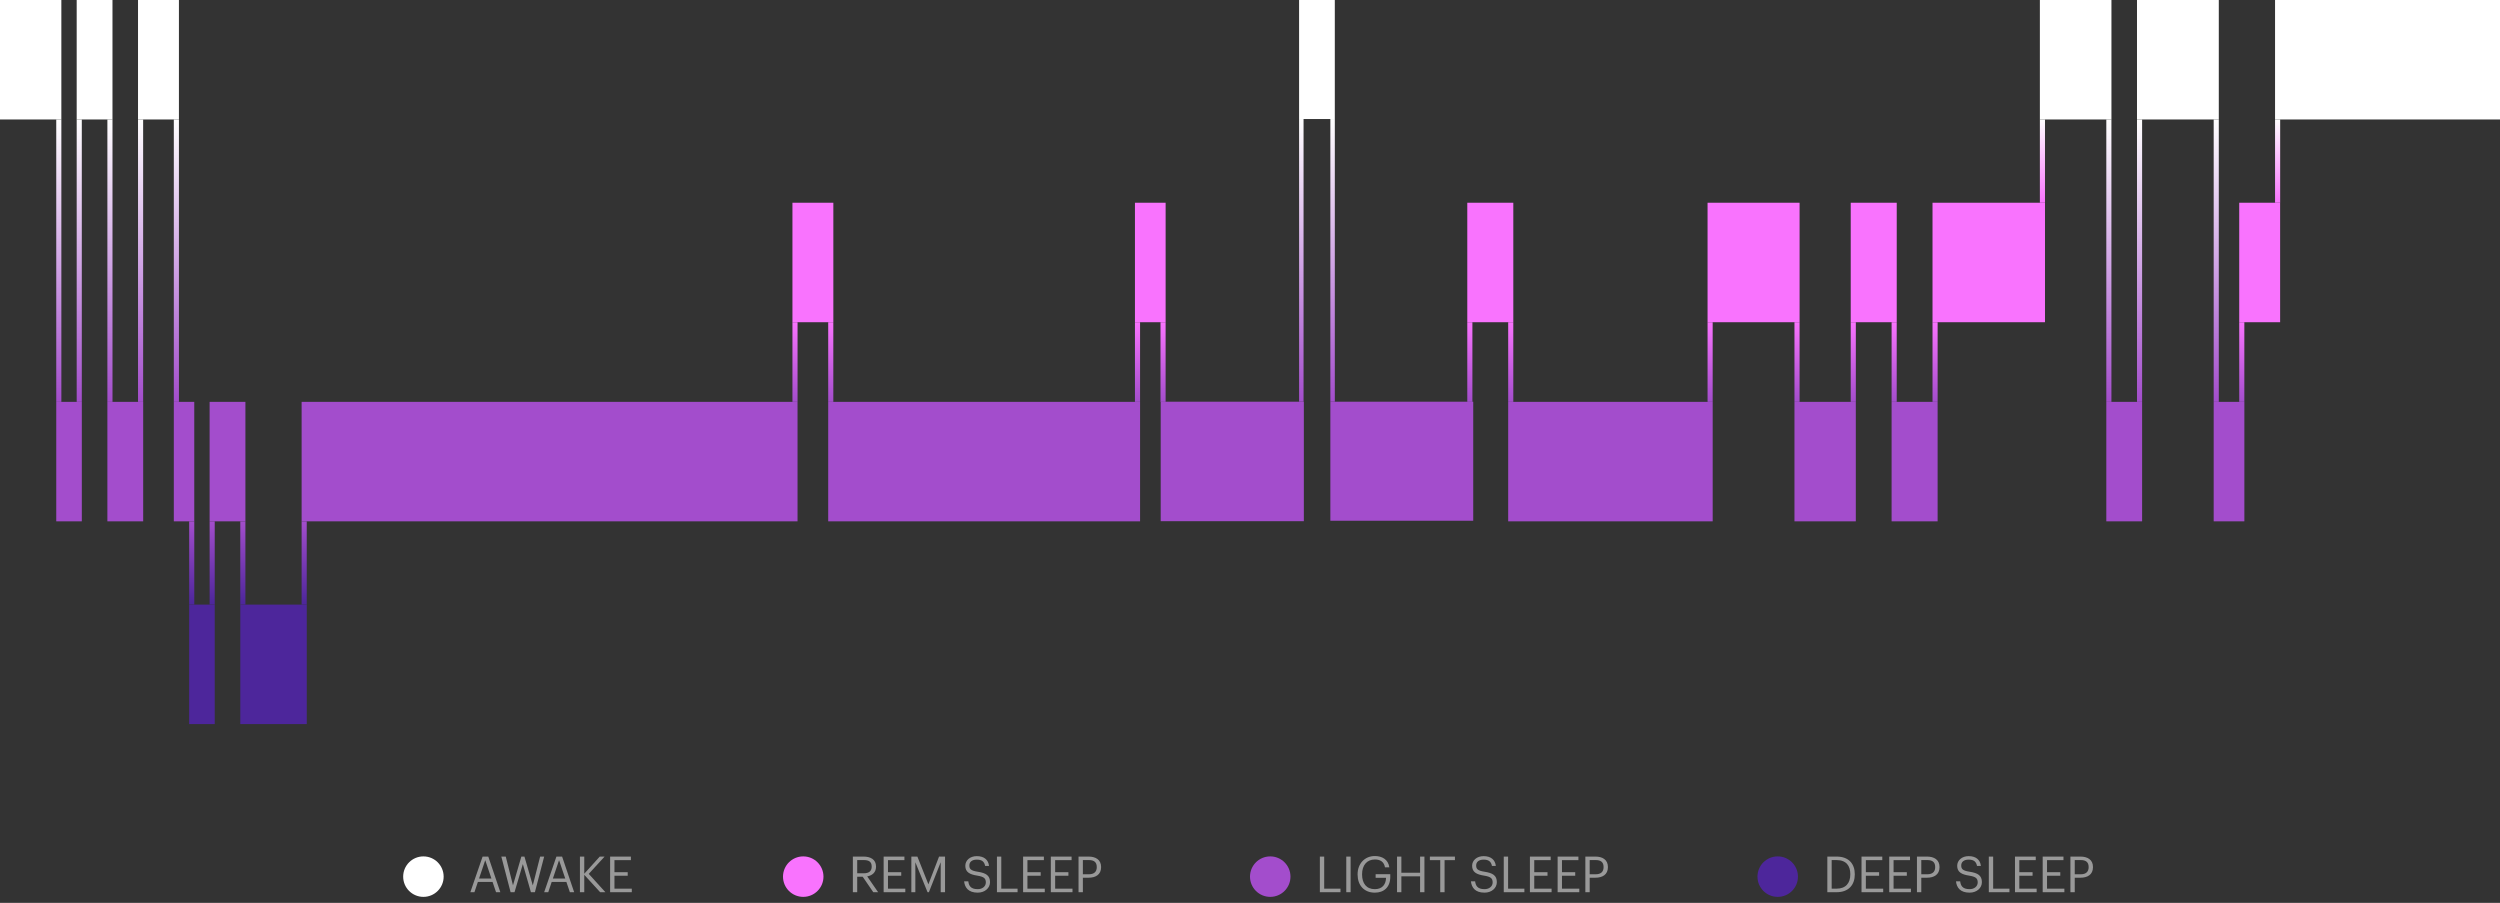 <svg width="803" height="290" viewBox="0 0 803 290" fill="none" xmlns="http://www.w3.org/2000/svg">
<rect x="0" y="0" width="803" height="290" fill="#333333" stroke="none"/>
<g clip-path="url(#clip0_1611_23441)">
<rect width="19.706" height="38.375" fill="white"/>
<rect x="24.632" width="11.495" height="38.375" fill="white"/>
<rect x="44.333" width="13.137" height="38.375" fill="white"/>
<rect x="18.066" y="129.079" width="8.211" height="38.375" fill="#A34DCC"/>
<rect x="55.829" y="129.079" width="6.569" height="38.375" fill="#A34DCC"/>
<rect x="60.759" y="194.2" width="8.211" height="38.375" fill="#4D269B"/>
<rect x="77.18" y="194.2" width="21.348" height="38.375" fill="#4D269B"/>
<rect x="34.492" y="129.079" width="11.495" height="38.375" fill="#A34DCC"/>
<rect x="67.33" y="129.079" width="11.495" height="38.375" fill="#A34DCC"/>
<rect x="96.882" y="129.078" width="159.285" height="38.375" fill="#A34DCC"/>
<rect x="266.019" y="129.079" width="100.17" height="38.375" fill="#A34DCC"/>
<rect width="45.98" height="38.375" transform="matrix(-1 0 0 1 418.797 129.032)" fill="#A34DCC"/>
<rect x="427.312" y="129.032" width="45.886" height="38.232" fill="#A34DCC"/>
<rect x="484.429" y="129.078" width="65.685" height="38.375" fill="#A34DCC"/>
<rect x="576.381" y="129.079" width="19.706" height="38.375" fill="#A34DCC"/>
<rect x="607.583" y="129.079" width="14.779" height="38.375" fill="#A34DCC"/>
<rect x="676.548" y="129.079" width="11.495" height="38.375" fill="#A34DCC"/>
<rect x="711.035" y="129.079" width="9.853" height="38.375" fill="#A34DCC"/>
<rect x="719.241" y="65.121" width="13.137" height="38.375" fill="#F973FE"/>
<rect x="730.746" width="72.254" height="38.375" fill="white"/>
<rect x="686.403" width="26.274" height="38.375" fill="white"/>
<rect x="655.206" width="22.99" height="38.375" fill="white"/>
<rect x="417.268" width="11.472" height="38.232" fill="white"/>
<rect x="620.724" y="65.121" width="36.127" height="38.375" fill="#F973FE"/>
<rect x="548.469" y="65.121" width="29.558" height="38.375" fill="#F973FE"/>
<rect x="594.452" y="65.121" width="14.779" height="38.375" fill="#F973FE"/>
<rect x="471.293" y="65.121" width="14.779" height="38.375" fill="#F973FE"/>
<rect x="364.546" y="65.121" width="9.853" height="38.375" fill="#F973FE"/>
<rect x="254.533" y="65.121" width="13.137" height="38.375" fill="#F973FE"/>
<rect x="18.066" y="38.377" width="1.642" height="90.705" fill="url(#paint0_linear_1611_23441)"/>
<rect x="24.632" y="38.376" width="1.642" height="90.705" fill="url(#paint1_linear_1611_23441)"/>
<rect x="34.492" y="38.377" width="1.642" height="90.705" fill="url(#paint2_linear_1611_23441)"/>
<rect x="44.333" y="38.377" width="1.642" height="90.705" fill="url(#paint3_linear_1611_23441)"/>
<rect x="55.829" y="38.377" width="1.642" height="90.705" fill="url(#paint4_linear_1611_23441)"/>
<rect x="60.759" y="167.455" width="1.642" height="26.746" fill="url(#paint5_linear_1611_23441)"/>
<rect x="67.33" y="167.455" width="1.642" height="26.746" fill="url(#paint6_linear_1611_23441)"/>
<rect x="77.18" y="167.455" width="1.642" height="26.746" fill="url(#paint7_linear_1611_23441)"/>
<rect x="96.882" y="167.455" width="1.642" height="26.746" fill="url(#paint8_linear_1611_23441)"/>
<rect x="254.533" y="103.495" width="1.642" height="25.583" fill="url(#paint9_linear_1611_23441)"/>
<rect x="266.019" y="103.495" width="1.642" height="25.583" fill="url(#paint10_linear_1611_23441)"/>
<rect x="364.546" y="103.495" width="1.642" height="25.583" fill="url(#paint11_linear_1611_23441)"/>
<rect x="372.751" y="103.495" width="1.642" height="25.583" fill="url(#paint12_linear_1611_23441)"/>
<rect x="417.268" y="38.231" width="1.434" height="90.8" fill="url(#paint13_linear_1611_23441)"/>
<rect x="427.312" y="38.231" width="1.434" height="90.8" fill="url(#paint14_linear_1611_23441)"/>
<rect x="471.293" y="103.495" width="1.642" height="25.583" fill="url(#paint15_linear_1611_23441)"/>
<rect x="484.429" y="103.495" width="1.642" height="25.583" fill="url(#paint16_linear_1611_23441)"/>
<rect x="548.469" y="103.495" width="1.642" height="25.583" fill="url(#paint17_linear_1611_23441)"/>
<rect x="576.381" y="103.495" width="1.642" height="25.583" fill="url(#paint18_linear_1611_23441)"/>
<rect x="594.452" y="103.495" width="1.642" height="25.583" fill="url(#paint19_linear_1611_23441)"/>
<rect x="607.583" y="103.495" width="1.642" height="25.583" fill="url(#paint20_linear_1611_23441)"/>
<rect x="620.724" y="103.495" width="1.642" height="25.583" fill="url(#paint21_linear_1611_23441)"/>
<rect x="655.206" y="38.376" width="1.642" height="26.746" fill="url(#paint22_linear_1611_23441)"/>
<rect x="730.746" y="38.377" width="1.642" height="26.746" fill="url(#paint23_linear_1611_23441)"/>
<rect x="676.548" y="38.377" width="1.642" height="90.705" fill="url(#paint24_linear_1611_23441)"/>
<rect x="686.403" y="38.377" width="1.642" height="90.705" fill="url(#paint25_linear_1611_23441)"/>
<rect x="711.035" y="38.377" width="1.642" height="90.705" fill="url(#paint26_linear_1611_23441)"/>
<rect x="719.241" y="103.495" width="1.642" height="25.583" fill="url(#paint27_linear_1611_23441)"/>
<circle cx="136" cy="281.575" r="6.5" fill="white"/>
<path d="M151.076 286.575L155.012 275.135H156.836L160.708 286.575H159.332L158.212 283.279H153.492L152.388 286.575H151.076ZM155.86 276.287L153.876 282.175H157.844L155.86 276.287ZM164.001 286.575L161.025 275.135H162.449L164.769 284.367L167.457 275.135H168.449L171.137 284.399L173.489 275.135H174.785L171.809 286.575H170.529L167.937 277.535L165.265 286.575H164.001ZM174.787 286.575L178.723 275.135H180.547L184.419 286.575H183.043L181.923 283.279H177.203L176.099 286.575H174.787ZM179.571 276.287L177.587 282.175H181.555L179.571 276.287ZM186.273 286.575V275.135H187.665V280.639L192.641 275.135H194.193L189.105 280.687L194.449 286.575H192.769L187.665 280.991V286.575H186.273ZM195.972 286.575V275.135H202.644V276.271H197.364V280.159H201.62V281.295H197.364V285.439H202.932V286.575H195.972Z" fill="white" fill-opacity="0.5"/>
<circle cx="258" cy="281.575" r="6.5" fill="#F973FE"/>
<path d="M273.94 286.575V275.135H277.38C279.572 275.135 281.38 276.031 281.38 278.319V278.383C281.38 280.271 280.116 281.199 278.548 281.503L282.052 286.575H280.5L277.092 281.599H275.332V286.575H273.94ZM275.332 280.495H277.476C279.108 280.495 279.988 279.791 279.988 278.383V278.319C279.988 276.767 279.028 276.255 277.476 276.255H275.332V280.495ZM283.827 286.575V275.135H290.499V276.271H285.219V280.159H289.475V281.295H285.219V285.439H290.787V286.575H283.827ZM292.729 286.575V275.135H294.665L298.201 284.047L301.625 275.135H303.545V286.575H302.153V276.943L298.361 286.575H297.929L294.009 276.943V286.575H292.729ZM314.043 286.719C310.987 286.719 309.883 285.039 309.675 283.087H311.019C311.195 284.447 311.739 285.599 314.043 285.599C315.515 285.599 316.651 284.735 316.651 283.439C316.651 282.143 316.059 281.599 313.883 281.247C311.483 280.879 310.059 280.127 310.059 278.095C310.059 276.335 311.579 274.991 313.739 274.991C316.027 274.991 317.451 276.111 317.675 278.143H316.427C316.155 276.703 315.323 276.111 313.739 276.111C312.171 276.111 311.355 276.895 311.355 277.967C311.355 279.087 311.771 279.663 314.107 280.015C316.651 280.415 317.995 281.183 317.995 283.343C317.995 285.263 316.315 286.719 314.043 286.719ZM320.218 286.575V275.135H321.61V285.439H326.842V286.575H320.218ZM328.621 286.575V275.135H335.293V276.271H330.013V280.159H334.269V281.295H330.013V285.439H335.581V286.575H328.621ZM337.523 286.575V275.135H344.195V276.271H338.915V280.159H343.171V281.295H338.915V285.439H344.483V286.575H337.523ZM346.426 286.575V275.135H349.674C351.866 275.135 353.674 276.095 353.674 278.479V278.543C353.674 280.975 351.85 281.919 349.674 281.919H347.818V286.575H346.426ZM347.818 280.815H349.77C351.402 280.815 352.282 280.015 352.282 278.543V278.479C352.282 276.863 351.322 276.255 349.77 276.255H347.818V280.815Z" fill="white" fill-opacity="0.5"/>
<circle cx="408" cy="281.575" r="6.5" fill="#A34DCC"/>
<path d="M423.94 286.575V275.135H425.332V285.439H430.564V286.575H423.94ZM432.423 286.575V275.135H433.815V286.575H432.423ZM441.596 286.719C438.076 286.719 436.06 284.271 436.06 280.927V280.799C436.06 277.455 438.316 274.959 441.596 274.959C443.868 274.959 445.9 276.015 446.252 278.591H444.86C444.54 276.767 443.292 276.063 441.628 276.063C439.004 276.063 437.5 277.983 437.5 280.783V280.911C437.5 283.743 438.908 285.599 441.596 285.599C444.076 285.599 445.148 283.983 445.196 281.951H441.852V280.799H446.556V281.647C446.556 284.959 444.524 286.719 441.596 286.719ZM448.726 286.575V275.135H450.118V280.319H456.134V275.135H457.526V286.575H456.134V281.487H450.118V286.575H448.726ZM462.605 286.575V276.271H459.277V275.135H467.325V276.271H463.997V286.575H462.605ZM476.832 286.719C473.776 286.719 472.672 285.039 472.464 283.087H473.808C473.984 284.447 474.528 285.599 476.832 285.599C478.304 285.599 479.44 284.735 479.44 283.439C479.44 282.143 478.848 281.599 476.672 281.247C474.272 280.879 472.848 280.127 472.848 278.095C472.848 276.335 474.368 274.991 476.528 274.991C478.816 274.991 480.24 276.111 480.464 278.143H479.216C478.944 276.703 478.112 276.111 476.528 276.111C474.96 276.111 474.144 276.895 474.144 277.967C474.144 279.087 474.56 279.663 476.896 280.015C479.44 280.415 480.784 281.183 480.784 283.343C480.784 285.263 479.104 286.719 476.832 286.719ZM483.008 286.575V275.135H484.4V285.439H489.632V286.575H483.008ZM491.41 286.575V275.135H498.082V276.271H492.802V280.159H497.058V281.295H492.802V285.439H498.37V286.575H491.41ZM500.312 286.575V275.135H506.984V276.271H501.704V280.159H505.96V281.295H501.704V285.439H507.272V286.575H500.312ZM509.215 286.575V275.135H512.463C514.655 275.135 516.463 276.095 516.463 278.479V278.543C516.463 280.975 514.639 281.919 512.463 281.919H510.607V286.575H509.215ZM510.607 280.815H512.559C514.191 280.815 515.071 280.015 515.071 278.543V278.479C515.071 276.863 514.111 276.255 512.559 276.255H510.607V280.815Z" fill="white" fill-opacity="0.5"/>
<circle cx="571" cy="281.575" r="6.5" fill="#4D269B"/>
<path d="M586.94 286.575V275.135H589.964C593.9 275.135 595.756 277.567 595.756 280.751V280.895C595.756 284.063 593.932 286.575 589.932 286.575H586.94ZM588.332 285.439H589.9C592.844 285.439 594.316 283.679 594.316 280.879V280.751C594.316 278.111 593.036 276.255 589.884 276.255H588.332V285.439ZM597.921 286.575V275.135H604.593V276.271H599.313V280.159H603.569V281.295H599.313V285.439H604.881V286.575H597.921ZM606.823 286.575V275.135H613.495V276.271H608.215V280.159H612.471V281.295H608.215V285.439H613.783V286.575H606.823ZM615.726 286.575V275.135H618.974C621.166 275.135 622.974 276.095 622.974 278.479V278.543C622.974 280.975 621.15 281.919 618.974 281.919H617.118V286.575H615.726ZM617.118 280.815H619.07C620.702 280.815 621.582 280.015 621.582 278.543V278.479C621.582 276.863 620.622 276.255 619.07 276.255H617.118V280.815ZM632.633 286.719C629.577 286.719 628.473 285.039 628.265 283.087H629.609C629.785 284.447 630.329 285.599 632.633 285.599C634.105 285.599 635.241 284.735 635.241 283.439C635.241 282.143 634.649 281.599 632.473 281.247C630.073 280.879 628.649 280.127 628.649 278.095C628.649 276.335 630.169 274.991 632.329 274.991C634.617 274.991 636.041 276.111 636.265 278.143H635.017C634.745 276.703 633.913 276.111 632.329 276.111C630.761 276.111 629.945 276.895 629.945 277.967C629.945 279.087 630.361 279.663 632.697 280.015C635.241 280.415 636.585 281.183 636.585 283.343C636.585 285.263 634.905 286.719 632.633 286.719ZM638.808 286.575V275.135H640.2V285.439H645.432V286.575H638.808ZM647.211 286.575V275.135H653.883V276.271H648.603V280.159H652.859V281.295H648.603V285.439H654.171V286.575H647.211ZM656.113 286.575V275.135H662.785V276.271H657.505V280.159H661.761V281.295H657.505V285.439H663.073V286.575H656.113ZM665.016 286.575V275.135H668.264C670.456 275.135 672.264 276.095 672.264 278.479V278.543C672.264 280.975 670.44 281.919 668.264 281.919H666.408V286.575H665.016ZM666.408 280.815H668.36C669.992 280.815 670.872 280.015 670.872 278.543V278.479C670.872 276.863 669.912 276.255 668.36 276.255H666.408V280.815Z" fill="white" fill-opacity="0.5"/>
</g>
<defs>
<linearGradient id="paint0_linear_1611_23441" x1="18.887" y1="38.377" x2="18.887" y2="129.082" gradientUnits="userSpaceOnUse">
<stop stop-color="white"/>
<stop offset="1" stop-color="#A34DCC"/>
</linearGradient>
<linearGradient id="paint1_linear_1611_23441" x1="25.453" y1="38.376" x2="25.453" y2="129.081" gradientUnits="userSpaceOnUse">
<stop stop-color="white"/>
<stop offset="1" stop-color="#A34DCC"/>
</linearGradient>
<linearGradient id="paint2_linear_1611_23441" x1="35.313" y1="38.377" x2="35.313" y2="129.082" gradientUnits="userSpaceOnUse">
<stop stop-color="white"/>
<stop offset="1" stop-color="#A34DCC"/>
</linearGradient>
<linearGradient id="paint3_linear_1611_23441" x1="45.154" y1="38.377" x2="45.154" y2="129.082" gradientUnits="userSpaceOnUse">
<stop stop-color="white"/>
<stop offset="1" stop-color="#A34DCC"/>
</linearGradient>
<linearGradient id="paint4_linear_1611_23441" x1="56.65" y1="38.377" x2="56.65" y2="129.082" gradientUnits="userSpaceOnUse">
<stop stop-color="white"/>
<stop offset="1" stop-color="#A34DCC"/>
</linearGradient>
<linearGradient id="paint5_linear_1611_23441" x1="61.58" y1="167.455" x2="61.58" y2="194.201" gradientUnits="userSpaceOnUse">
<stop stop-color="#A34DCC"/>
<stop offset="1" stop-color="#4D269B"/>
</linearGradient>
<linearGradient id="paint6_linear_1611_23441" x1="68.151" y1="167.455" x2="68.151" y2="194.201" gradientUnits="userSpaceOnUse">
<stop stop-color="#A34DCC"/>
<stop offset="1" stop-color="#4D269B"/>
</linearGradient>
<linearGradient id="paint7_linear_1611_23441" x1="78.001" y1="167.455" x2="78.001" y2="194.201" gradientUnits="userSpaceOnUse">
<stop stop-color="#A34DCC"/>
<stop offset="1" stop-color="#4D269B"/>
</linearGradient>
<linearGradient id="paint8_linear_1611_23441" x1="97.703" y1="167.455" x2="97.703" y2="194.201" gradientUnits="userSpaceOnUse">
<stop stop-color="#A34DCC"/>
<stop offset="1" stop-color="#4D269B"/>
</linearGradient>
<linearGradient id="paint9_linear_1611_23441" x1="255.354" y1="103.495" x2="255.354" y2="129.079" gradientUnits="userSpaceOnUse">
<stop stop-color="#F973FE"/>
<stop offset="1" stop-color="#A34DCC"/>
</linearGradient>
<linearGradient id="paint10_linear_1611_23441" x1="266.84" y1="103.495" x2="266.84" y2="129.079" gradientUnits="userSpaceOnUse">
<stop stop-color="#F973FE"/>
<stop offset="1" stop-color="#A34DCC"/>
</linearGradient>
<linearGradient id="paint11_linear_1611_23441" x1="365.367" y1="103.495" x2="365.367" y2="129.079" gradientUnits="userSpaceOnUse">
<stop stop-color="#F973FE"/>
<stop offset="1" stop-color="#A34DCC"/>
</linearGradient>
<linearGradient id="paint12_linear_1611_23441" x1="373.573" y1="103.495" x2="373.573" y2="129.079" gradientUnits="userSpaceOnUse">
<stop stop-color="#F973FE"/>
<stop offset="1" stop-color="#A34DCC"/>
</linearGradient>
<linearGradient id="paint13_linear_1611_23441" x1="417.985" y1="38.231" x2="417.985" y2="129.031" gradientUnits="userSpaceOnUse">
<stop stop-color="white"/>
<stop offset="1" stop-color="#A34DCC"/>
</linearGradient>
<linearGradient id="paint14_linear_1611_23441" x1="428.029" y1="38.231" x2="428.029" y2="129.031" gradientUnits="userSpaceOnUse">
<stop stop-color="white"/>
<stop offset="1" stop-color="#A34DCC"/>
</linearGradient>
<linearGradient id="paint15_linear_1611_23441" x1="472.114" y1="103.495" x2="472.114" y2="129.079" gradientUnits="userSpaceOnUse">
<stop stop-color="#F973FE"/>
<stop offset="1" stop-color="#A34DCC"/>
</linearGradient>
<linearGradient id="paint16_linear_1611_23441" x1="485.25" y1="103.495" x2="485.25" y2="129.079" gradientUnits="userSpaceOnUse">
<stop stop-color="#F973FE"/>
<stop offset="1" stop-color="#A34DCC"/>
</linearGradient>
<linearGradient id="paint17_linear_1611_23441" x1="549.29" y1="103.495" x2="549.29" y2="129.079" gradientUnits="userSpaceOnUse">
<stop stop-color="#F973FE"/>
<stop offset="1" stop-color="#A34DCC"/>
</linearGradient>
<linearGradient id="paint18_linear_1611_23441" x1="577.202" y1="103.495" x2="577.202" y2="129.079" gradientUnits="userSpaceOnUse">
<stop stop-color="#F973FE"/>
<stop offset="1" stop-color="#A34DCC"/>
</linearGradient>
<linearGradient id="paint19_linear_1611_23441" x1="595.273" y1="103.495" x2="595.273" y2="129.079" gradientUnits="userSpaceOnUse">
<stop stop-color="#F973FE"/>
<stop offset="1" stop-color="#A34DCC"/>
</linearGradient>
<linearGradient id="paint20_linear_1611_23441" x1="608.404" y1="103.495" x2="608.404" y2="129.079" gradientUnits="userSpaceOnUse">
<stop stop-color="#F973FE"/>
<stop offset="1" stop-color="#A34DCC"/>
</linearGradient>
<linearGradient id="paint21_linear_1611_23441" x1="621.545" y1="103.495" x2="621.545" y2="129.079" gradientUnits="userSpaceOnUse">
<stop stop-color="#F973FE"/>
<stop offset="1" stop-color="#A34DCC"/>
</linearGradient>
<linearGradient id="paint22_linear_1611_23441" x1="656.027" y1="38.376" x2="656.027" y2="65.123" gradientUnits="userSpaceOnUse">
<stop stop-color="white"/>
<stop offset="1" stop-color="#F973FE"/>
</linearGradient>
<linearGradient id="paint23_linear_1611_23441" x1="731.567" y1="38.377" x2="731.567" y2="65.123" gradientUnits="userSpaceOnUse">
<stop stop-color="white"/>
<stop offset="1" stop-color="#F973FE"/>
</linearGradient>
<linearGradient id="paint24_linear_1611_23441" x1="677.369" y1="38.377" x2="677.369" y2="129.082" gradientUnits="userSpaceOnUse">
<stop stop-color="white"/>
<stop offset="1" stop-color="#A34DCC"/>
</linearGradient>
<linearGradient id="paint25_linear_1611_23441" x1="687.224" y1="38.377" x2="687.224" y2="129.082" gradientUnits="userSpaceOnUse">
<stop stop-color="white"/>
<stop offset="1" stop-color="#A34DCC"/>
</linearGradient>
<linearGradient id="paint26_linear_1611_23441" x1="711.856" y1="38.377" x2="711.856" y2="129.082" gradientUnits="userSpaceOnUse">
<stop stop-color="white"/>
<stop offset="1" stop-color="#A34DCC"/>
</linearGradient>
<linearGradient id="paint27_linear_1611_23441" x1="720.062" y1="103.495" x2="720.062" y2="129.079" gradientUnits="userSpaceOnUse">
<stop stop-color="#F973FE"/>
<stop offset="1" stop-color="#A34DCC"/>
</linearGradient>
<clipPath id="clip0_1611_23441">
<rect width="803" height="289.575" fill="white"/>
</clipPath>
</defs>
</svg>
